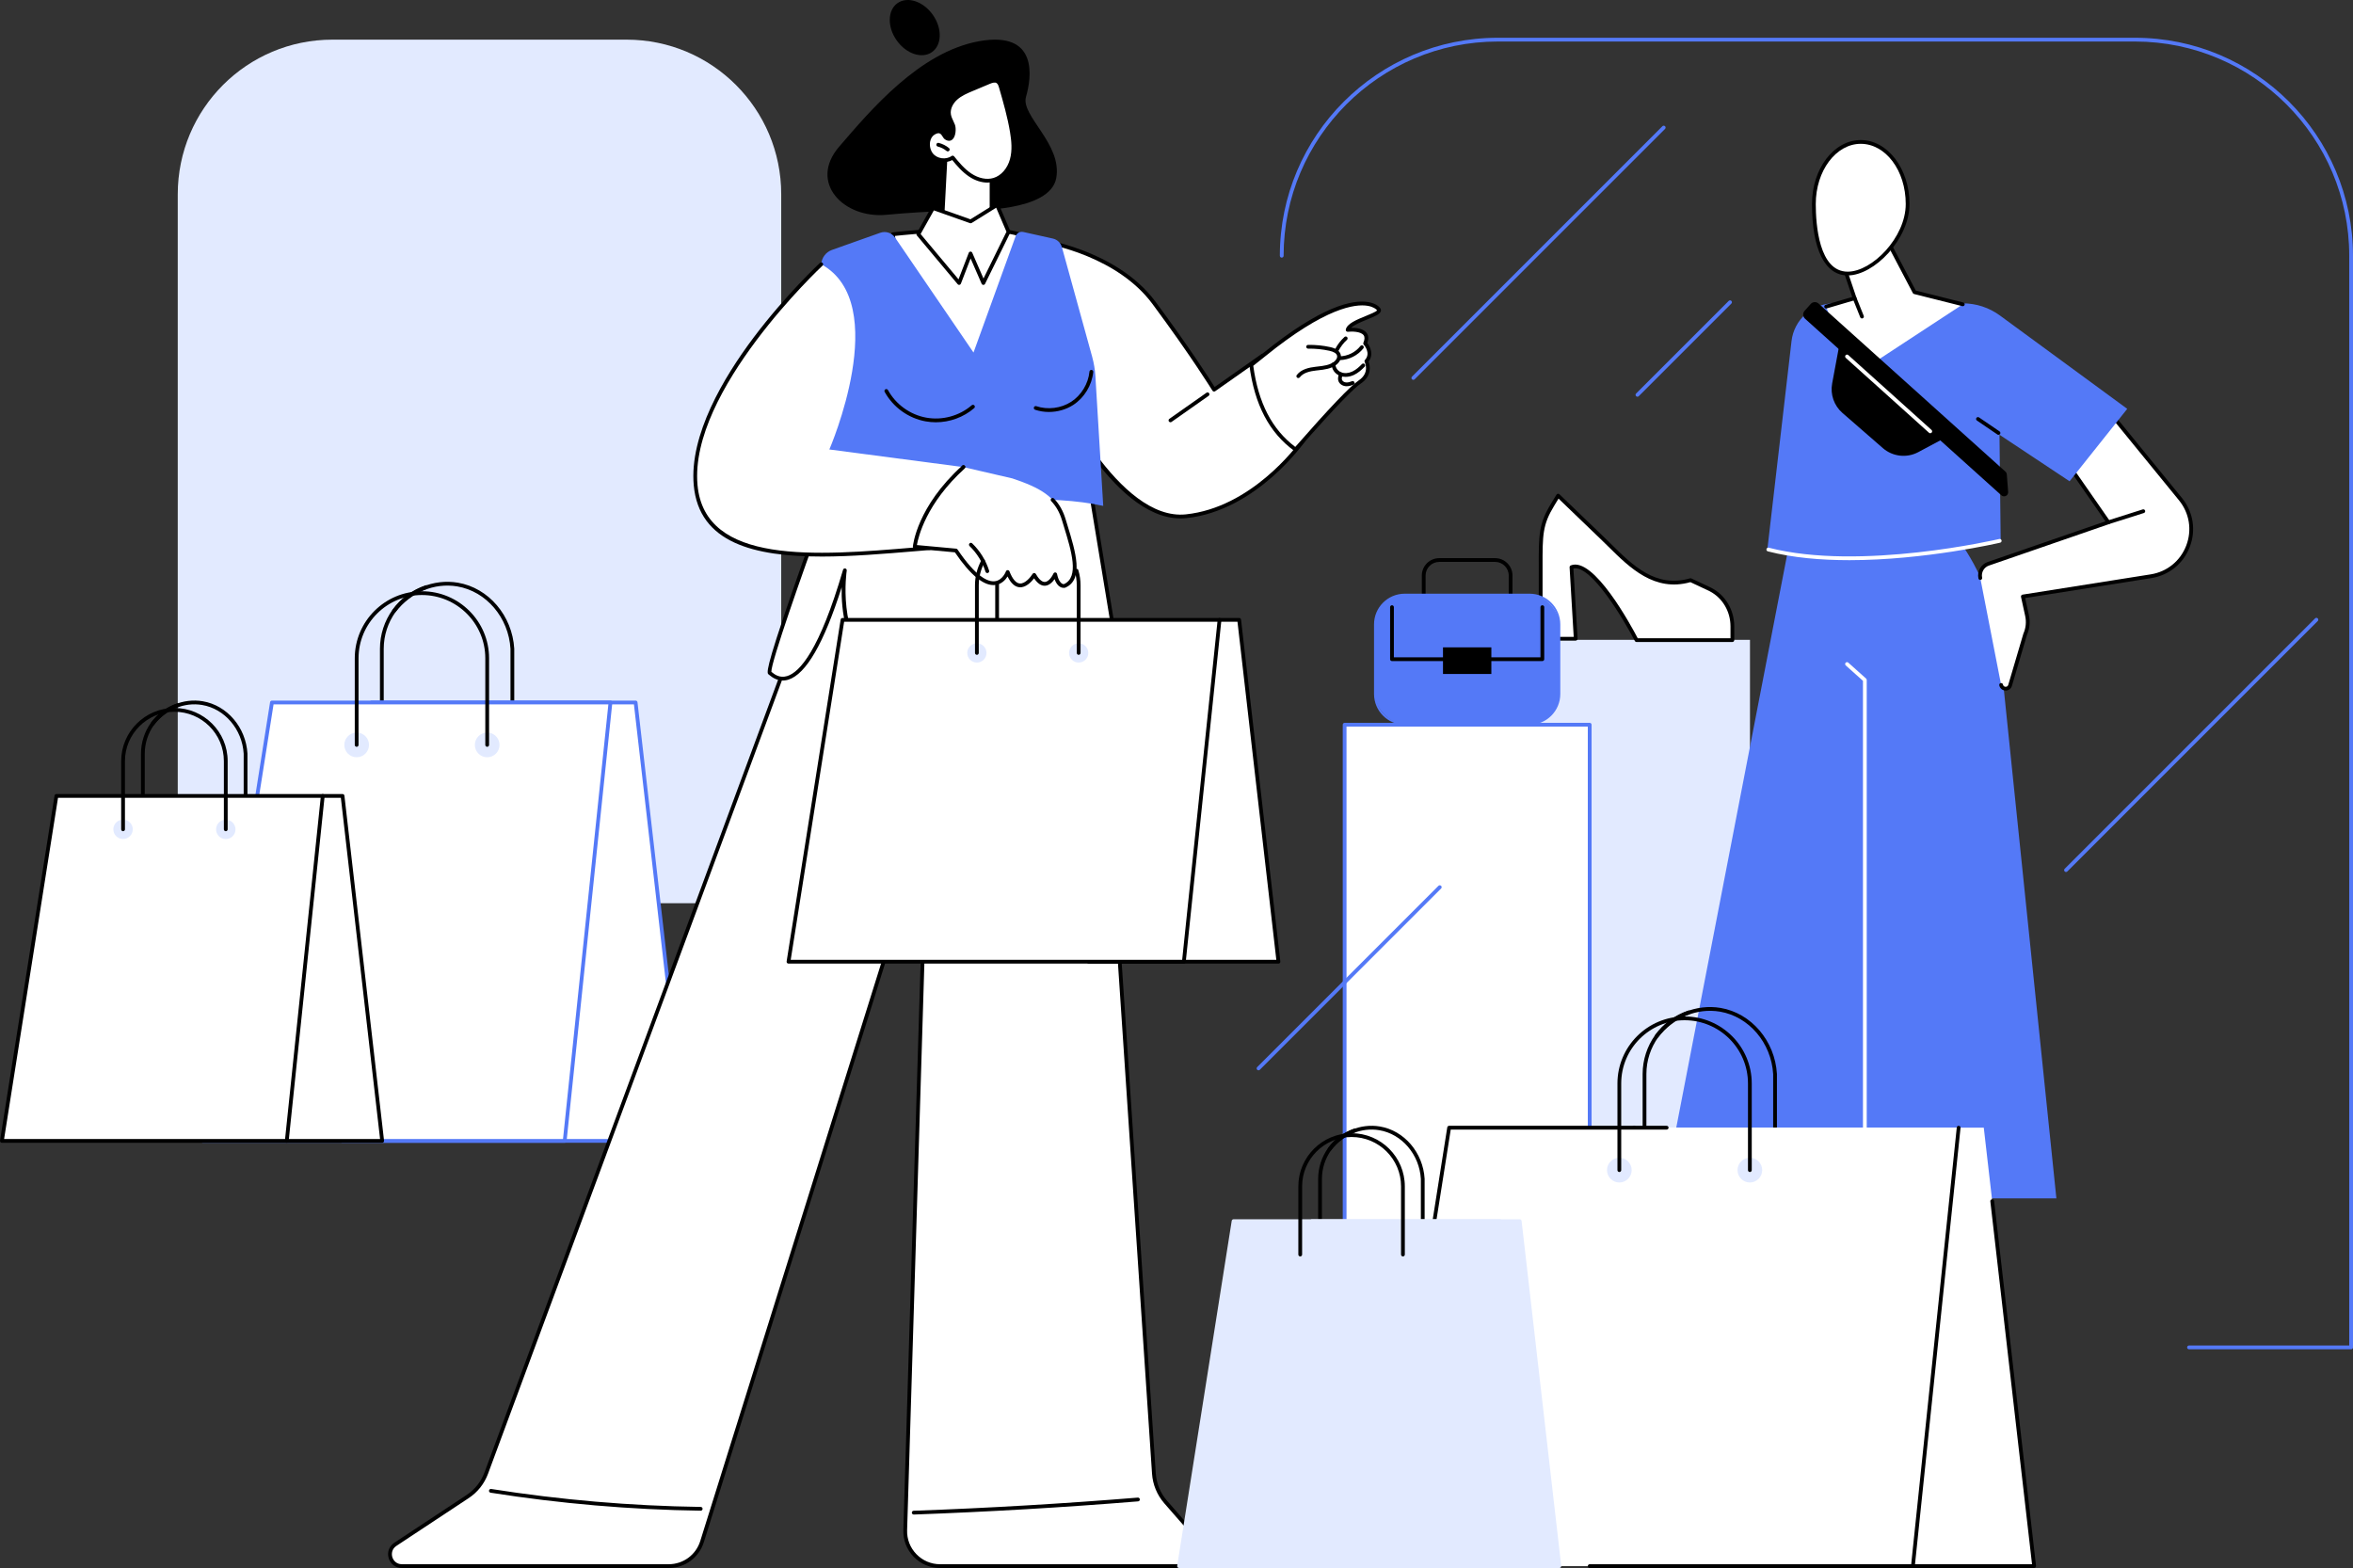 <?xml version="1.0" encoding="UTF-8"?><svg id="Layer_2" xmlns="http://www.w3.org/2000/svg" viewBox="0 0 2746.1 1830"><rect x="0" y="0" width="2746.1" height="1830" fill="#333333" stroke="none"/><defs><style>.cls-1{fill:#e2eaff;}.cls-2{fill:#fff;}.cls-3{fill:#5479f7;}</style></defs><g id="Illustration"><g id="Shopaholic"><rect class="cls-1" x="1767.68" y="746.74" width="274.66" height="659.31" transform="translate(3810.01 2152.79) rotate(180)"/><path class="cls-2" d="M1818.44,578.44l-6.28,10.29c-15.24,24.95-14.1,36.63-14.1,81.45v75.26h40.87s-2.36-40.39-4.95-83.5c26.34-10.95,75.97,85.12,75.97,85.12h111.85v-15.89c0-17.9-9.53-34.74-25.38-43.06-.67-.35-1.35-.69-2.03-1.01l-21.42-10.02c-45.75,13.3-75.08-22.29-103.24-49.36l-51.28-49.28Z"/><path d="M2021.79,749.27h-111.85c-.82,0-1.58-.46-1.96-1.19-13.22-25.6-51.3-89.34-71.71-84.57,2.55,42.47,4.85,81.81,4.85,81.81.04.61-.18,1.2-.6,1.64-.42.44-1,.69-1.6.69h-40.88c-1.22,0-2.2-.99-2.2-2.2v-83.92c-.08-37.51-.1-50.15,14.43-73.94l6.28-10.29c.35-.57.94-.95,1.6-1.04.66-.09,1.33.13,1.81.6l51.28,49.28c2.87,2.76,5.76,5.61,8.68,8.49,25.85,25.53,52.58,51.92,92.43,40.34.51-.15,1.06-.11,1.55.12l21.42,10.02c.72.34,1.43.69,2.12,1.05,16.38,8.59,26.56,25.84,26.56,45.01v15.89c0,1.22-.98,2.2-2.2,2.2ZM1911.29,744.87h108.31v-13.69c0-17.53-9.27-33.28-24.2-41.11-.64-.34-1.29-.66-1.94-.96l-20.67-9.68c-41.91,11.72-70.61-16.64-95.95-41.67-2.9-2.86-5.77-5.7-8.63-8.45l-49.3-47.38-4.85,7.95c-13.88,22.73-13.86,34.07-13.79,71.64v81.73h36.35c-.54-9.18-2.59-44.17-4.81-81.17-.06-.94.49-1.81,1.35-2.17,26.57-11.02,70.67,70.64,78.15,84.95Z"/><path d="M2332.54,1532.55h-313.47c-1.22,0-2.2-.99-2.2-2.2s.99-2.2,2.2-2.2h313.47c1.22,0,2.2.99,2.2,2.2s-.98,2.2-2.2,2.2Z"/><path d="M2175.81,1518.46c-1.22,0-2.2-.99-2.2-2.2v-370.51c0-1.22.98-2.2,2.2-2.2s2.2.99,2.2,2.2v370.51c0,1.22-.99,2.2-2.2,2.2Z"/><path class="cls-3" d="M2277.26,620.16l6.99,9.59c26.84,36.82,43.45,80.09,48.13,125.41l66.33,642.34h-457.05l148.89-769.41,186.71-7.93Z"/><path class="cls-3" d="M2399.93,1398.6h-459.6l149.31-771.57,188.16-7.99,7.34,10.07c26.92,36.93,43.63,80.48,48.33,125.94l66.46,643.55ZM1943,1396.4h454.49l-66.2-641.12c-4.66-45.08-21.23-88.26-47.92-124.87l-6.65-9.12-185.25,7.87-148.47,767.24Z"/><path class="cls-2" d="M2176.4,1399.7c-1.22,0-2.2-.99-2.2-2.2v-602.9l-20.08-17.98c-.91-.81-.98-2.2-.17-3.11.81-.91,2.21-.98,3.11-.17l20.81,18.64c.47.42.73,1.02.73,1.64v603.88c0,1.22-.98,2.2-2.2,2.2Z"/><path class="cls-2" d="M2402.95,526.52l57.75,83.04-140.21,48.4c-6.89,2.38-10.92,9.53-9.37,16.66l24.32,124.73c1.08,5.54,8.87,5.91,10.47.49l17.59-59.59c3.02-6.85,3.79-14.49,2.19-21.81l-4.87-22.31,149.52-23.65c42.35-6.7,61.48-56.79,34.38-90.01l-97.91-120.01-43.85,64.05Z"/><path d="M2340.76,805.92c-.13,0-.26,0-.38,0-3.56-.17-6.42-2.63-7.1-6.13-.23-1.19.55-2.35,1.74-2.58,1.19-.23,2.35.55,2.58,1.74.35,1.81,1.77,2.52,2.98,2.58,1.23.04,2.69-.52,3.21-2.29l17.59-59.59c.03-.09.06-.18.1-.26,2.85-6.47,3.56-13.54,2.05-20.45l-4.87-22.31c-.13-.59,0-1.21.33-1.71.34-.5.88-.84,1.47-.93l149.52-23.65c19.1-3.02,34.62-15.61,41.52-33.67,6.9-18.06,3.72-37.79-8.5-52.77l-96.05-117.73-41.33,60.37,56.89,81.8c.39.57.5,1.28.29,1.94-.22.66-.72,1.17-1.38,1.4l-140.21,48.4c-5.83,2.01-9.25,8.08-7.94,14.11.26,1.19-.5,2.36-1.69,2.62-1.19.26-2.36-.5-2.62-1.68-1.78-8.21,2.86-16.47,10.8-19.21l137.46-47.45-56.09-80.65c-.52-.75-.52-1.75,0-2.5l43.85-64.05c.39-.57,1.03-.93,1.72-.96.69-.03,1.36.27,1.8.81l97.91,120.01c13.23,16.22,16.67,37.58,9.21,57.13-7.47,19.55-24.27,33.18-44.94,36.45l-147.21,23.28,4.37,20.03c1.7,7.78.91,15.74-2.27,23.03l-17.55,59.46c-.97,3.3-3.86,5.45-7.26,5.45Z"/><path d="M2460.71,611.76c-.94,0-1.8-.6-2.1-1.54-.37-1.16.27-2.4,1.43-2.77l40.67-12.92c1.17-.37,2.4.27,2.77,1.43.37,1.16-.27,2.4-1.43,2.77l-40.67,12.92c-.22.07-.45.1-.67.1Z"/><path class="cls-3" d="M2481.04,477.37l-65.96,82.85-82.69-54.91,1.41,125.89s-161.32,38.23-270.09,10.16l28.2-243.11c2.85-24.54,23.63-43.06,48.34-43.06l150.46-.03c15.35,0,30.31,4.89,42.69,13.97l147.63,108.24Z"/><path class="cls-3" d="M2158.13,652.67c-32.67,0-65.62-2.74-94.69-10.25l-.93-.24.11-.95,28.2-243.11c2.91-25.1,24.16-44.03,49.43-44.04l150.46-.03h.02c15.69,0,30.67,4.9,43.33,14.18l148.56,108.92-.71.9-66.59,83.64-81.79-54.31,1.4,124.69-.86.2c-1.18.28-87.48,20.4-175.93,20.4ZM2064.92,640.53c103.18,26.19,254.96-7.29,267.78-10.21l-1.42-127.08,83.58,55.5,64.62-81.16-146.71-107.56c-12.28-9-26.81-13.76-42.02-13.76h-.02l-150.46.03c-24.15,0-44.46,18.1-47.24,42.09l-28.09,242.15Z"/><path class="cls-2" d="M2158.12,653.77c-32.75,0-65.79-2.75-94.96-10.28-1.18-.3-1.89-1.5-1.58-2.68.31-1.18,1.51-1.88,2.68-1.58,107.01,27.61,267.43-9.79,269.04-10.17,1.18-.28,2.37.45,2.65,1.64.28,1.18-.45,2.37-1.63,2.65-1.18.28-87.59,20.43-176.2,20.43Z"/><polygon class="cls-2" points="2234.36 340.99 2194.46 265.02 2145.3 291.2 2164.49 348.06 2131.23 357.85 2160.59 440.45 2290.72 355.16 2234.36 340.99"/><path d="M2131.23,360.05c-.95,0-1.83-.62-2.11-1.58-.34-1.17.32-2.39,1.49-2.73l31.06-9.14-18.46-54.69c-.34-1.02.1-2.14,1.05-2.65l49.16-26.18c.51-.28,1.12-.33,1.68-.16.56.17,1.03.56,1.3,1.08l39.44,75.1,55.4,13.93c1.18.3,1.89,1.49,1.6,2.67-.3,1.18-1.5,1.89-2.67,1.6l-56.36-14.17c-.61-.15-1.12-.56-1.41-1.11l-38.87-74.01-45.56,24.26,18.59,55.1c.19.57.14,1.19-.13,1.72-.28.53-.76.93-1.33,1.1l-33.26,9.79c-.21.06-.42.09-.62.09Z"/><path d="M2173.06,371.67c-.87,0-1.7-.52-2.05-1.38l-8.58-21.41c-.45-1.13.1-2.41,1.23-2.86,1.13-.45,2.41.1,2.86,1.22l8.58,21.41c.45,1.13-.1,2.41-1.23,2.86-.27.11-.55.16-.82.16Z"/><path class="cls-2" d="M2116.91,238.06c0,39.99,9.25,81.2,39.46,81.2s69.94-41.21,69.94-81.2-24.49-72.41-54.7-72.41-54.7,32.42-54.7,72.41Z"/><path d="M2156.38,321.46c-26.48,0-41.67-30.4-41.67-83.4,0-41.14,25.53-74.61,56.9-74.61s56.9,33.47,56.9,74.61-41.31,83.4-72.14,83.4ZM2171.62,167.86c-28.95,0-52.5,31.49-52.5,70.21,0,23.75,3.63,79,37.26,79,28.33,0,67.74-39.81,67.74-79s-23.55-70.21-52.5-70.21Z"/><path d="M2332.39,507.52c-.43,0-.86-.12-1.24-.38l-23.98-16.34c-1-.69-1.26-2.05-.58-3.06.68-1.01,2.06-1.26,3.06-.58l23.98,16.34c1,.68,1.26,2.05.58,3.06-.43.63-1.12.96-1.82.96Z"/><path d="M2106.06,362.8l7.12-8.01c2.4-2.7,6.53-2.93,9.21-.52l218.12,196.19c.91.82,1.47,1.96,1.56,3.18l1.57,20.51c.33,4.28-4.74,6.78-7.93,3.9l-229.13-206.09c-2.66-2.39-2.89-6.48-.52-9.15Z"/><path d="M2276.02,507.73l-127.62-114.79-10.15,54.6c-2.37,12.77,2.18,25.85,11.98,34.38l47.17,41.06c11.49,10,27.97,11.86,41.41,4.67l37.21-19.92Z"/><path class="cls-2" d="M2252.73,505.61c-.52,0-1.05-.19-1.47-.56l-97.14-87.37c-.9-.81-.98-2.21-.16-3.11.81-.9,2.21-.98,3.11-.16l97.14,87.37c.9.81.98,2.21.16,3.11-.43.48-1.03.73-1.64.73Z"/><rect class="cls-2" x="1569.27" y="845.81" width="286.01" height="590.72" transform="translate(3424.55 2282.35) rotate(180)"/><path class="cls-3" d="M1855.28,1438.74h-286.01c-1.22,0-2.2-.99-2.2-2.2v-590.72c0-1.22.98-2.2,2.2-2.2h286.01c1.22,0,2.2.99,2.2,2.2v590.72c0,1.22-.98,2.2-2.2,2.2ZM1571.47,1434.33h281.6v-586.32h-281.6v586.32Z"/><path d="M1762.98,709.66h-101.42c-1.22,0-2.2-.99-2.2-2.2v-35.76c0-11.19,9.11-20.3,20.3-20.3h65.21c11.2,0,20.3,9.11,20.3,20.3v35.76c0,1.22-.98,2.2-2.2,2.2ZM1663.77,705.25h97.01v-33.55c0-8.77-7.13-15.9-15.9-15.9h-65.21c-8.77,0-15.9,7.13-15.9,15.9v33.55Z"/><rect class="cls-3" x="1604.68" y="693.99" width="215.18" height="150.7" rx="34.71" ry="34.71" transform="translate(3424.55 1538.68) rotate(180)"/><path class="cls-3" d="M1785.15,845.79h-145.76c-19.75,0-35.81-16.07-35.81-35.81v-81.28c0-19.75,16.06-35.81,35.81-35.81h145.76c19.75,0,35.81,16.07,35.81,35.81v81.28c0,19.75-16.07,35.81-35.81,35.81ZM1639.39,695.09c-18.53,0-33.61,15.08-33.61,33.61v81.28c0,18.53,15.08,33.61,33.61,33.61h145.76c18.53,0,33.61-15.08,33.61-33.61v-81.28c0-18.53-15.08-33.61-33.61-33.61h-145.76Z"/><path d="M1800.02,771.54h-175.49c-1.22,0-2.2-.99-2.2-2.2v-60.74c0-1.22.98-2.2,2.2-2.2s2.2.99,2.2,2.2v58.54h171.09v-58.54c0-1.22.99-2.2,2.2-2.2s2.2.99,2.2,2.2v60.74c0,1.22-.98,2.2-2.2,2.2Z"/><rect x="1684.05" y="755.53" width="56.44" height="31.06" transform="translate(3424.55 1542.12) rotate(180)"/><path class="cls-1" d="M731.26,46.27h-343.34c-99.67,0-180.47,80.8-180.47,180.47v827.41h704.28V226.74c0-99.67-80.8-180.47-180.47-180.47Z"/><path d="M445.63,908.55c-1.22,0-2.2-.99-2.2-2.2v-149.11c0-33.56,21.39-63.33,53.23-74.09,1.16-.4,2.4.23,2.79,1.38.39,1.15-.23,2.4-1.38,2.79-30.05,10.15-50.24,38.24-50.24,69.91v149.11c0,1.22-.99,2.2-2.2,2.2Z"/><path d="M597.97,908.55c-1.22,0-2.2-.99-2.2-2.2v-149.11c-2.15-36.45-28.29-67.15-62.14-72.85-26.72-4.5-54.3,6.96-71.99,29.92-.74.96-2.13,1.14-3.09.4-.96-.74-1.14-2.12-.4-3.09,18.69-24.25,47.9-36.35,76.2-31.57,35.86,6.05,63.54,38.46,65.81,77.07v149.24c0,1.22-.98,2.2-2.2,2.2Z"/><polygon class="cls-2" points="399.31 1331.52 659.07 1331.52 733.79 1331.52 800.59 1331.52 741.79 819.84 433.56 819.84 399.31 1331.52"/><path class="cls-3" d="M800.59,1333.73h-401.28c-.61,0-1.19-.25-1.61-.7-.41-.45-.63-1.04-.59-1.65l34.26-511.68c.08-1.16,1.04-2.05,2.2-2.05h308.23c1.12,0,2.06.84,2.19,1.95l58.8,511.68c.07.62-.12,1.25-.54,1.72-.42.47-1.02.74-1.64.74ZM401.66,1329.32h396.46l-58.29-507.28h-304.2l-33.96,507.28Z"/><polygon class="cls-2" points="236.52 1331.52 659.07 1331.52 712.45 819.84 317.38 819.84 236.52 1331.52"/><path class="cls-3" d="M659.07,1333.73H236.52c-.65,0-1.26-.28-1.68-.77-.42-.49-.6-1.14-.5-1.77l80.86-511.68c.17-1.07,1.09-1.86,2.17-1.86h395.07c.62,0,1.22.26,1.64.73.42.46.62,1.08.55,1.7l-53.38,511.68c-.12,1.12-1.06,1.97-2.19,1.97ZM239.1,1329.32h417.98l52.93-507.28h-390.74l-80.16,507.28Z"/><path class="cls-1" d="M430.65,869.38c0,7.95-6.45,14.4-14.4,14.4s-14.4-6.45-14.4-14.4,6.45-14.4,14.4-14.4,14.4,6.45,14.4,14.4Z"/><path class="cls-1" d="M582.98,869.38c0,7.95-6.45,14.4-14.4,14.4s-14.4-6.45-14.4-14.4,6.45-14.4,14.4-14.4,14.4,6.45,14.4,14.4Z"/><path d="M568.58,871.58c-1.22,0-2.2-.99-2.2-2.2v-101.15c0-40.69-33.18-73.79-73.97-73.79s-73.97,33.1-73.97,73.79v101.15c0,1.22-.98,2.2-2.2,2.2s-2.2-.99-2.2-2.2v-101.15c0-43.12,35.16-78.19,78.37-78.19s78.37,35.08,78.37,78.19v101.15c0,1.22-.98,2.2-2.2,2.2Z"/><path d="M166.74,999.17c-1.22,0-2.2-.99-2.2-2.2v-117.33c0-26.61,16.96-50.22,42.21-58.74,1.16-.4,2.4.23,2.79,1.38.39,1.15-.23,2.4-1.38,2.79-23.45,7.92-39.21,29.85-39.21,54.57v117.33c0,1.22-.98,2.2-2.2,2.2Z"/><path d="M286.6,999.17c-1.22,0-2.2-.99-2.2-2.2v-117.33c-1.68-28.44-22.08-52.41-48.5-56.86-20.85-3.51-42.38,5.44-56.19,23.37-.74.96-2.12,1.14-3.09.4-.96-.74-1.14-2.12-.4-3.09,14.81-19.22,37.97-28.8,60.41-25.02,28.43,4.79,50.37,30.48,52.17,61.08v117.46c0,1.22-.98,2.2-2.2,2.2Z"/><polygon class="cls-2" points="130.29 1331.52 334.68 1331.52 393.48 1331.52 446.04 1331.52 399.77 928.9 157.24 928.9 130.29 1331.52"/><path d="M446.04,1333.73h-111.35c-1.22,0-2.2-.99-2.2-2.2s.98-2.2,2.2-2.2h108.88l-45.76-398.22h-21.12c-1.22,0-2.2-.99-2.2-2.2s.98-2.2,2.2-2.2h23.08c1.12,0,2.06.84,2.19,1.95l46.26,402.62c.07.62-.12,1.25-.54,1.72-.42.47-1.02.74-1.64.74Z"/><polygon class="cls-2" points="2.2 1331.52 334.68 1331.52 376.69 928.9 65.83 928.9 2.2 1331.52"/><path d="M334.68,1333.73H2.2c-.64,0-1.26-.28-1.67-.77-.42-.49-.6-1.14-.5-1.77l63.63-402.62c.17-1.07,1.09-1.86,2.17-1.86h310.86c.62,0,1.22.26,1.64.73.42.46.62,1.08.55,1.7l-42,402.62c-.12,1.12-1.06,1.97-2.19,1.97ZM4.78,1329.32h327.92l41.55-398.22H67.71L4.78,1329.32Z"/><circle class="cls-1" cx="143.61" cy="967.88" r="11.33" transform="translate(-642.33 385.04) rotate(-45)"/><circle class="cls-1" cx="263.48" cy="967.88" r="11.33" transform="translate(-716.32 1182.82) rotate(-87.14)"/><path d="M263.48,970.08c-1.22,0-2.2-.99-2.2-2.2v-79.59c0-31.76-25.9-57.59-57.73-57.59s-57.73,25.84-57.73,57.59v79.59c0,1.22-.99,2.2-2.2,2.2s-2.2-.99-2.2-2.2v-79.59c0-34.19,27.87-62,62.14-62s62.14,27.81,62.14,62v79.59c0,1.22-.98,2.2-2.2,2.2Z"/><path class="cls-2" d="M1272.52,609.07l74.17,1110.73c.82,12.29,5.65,23.96,13.75,33.24l45.24,51.78c7.83,8.96,1.46,22.97-10.44,22.97h-298.03c-23.01,0-41.46-19.02-40.76-42.02l25.09-824-262.22,837.42c-5.33,17.01-21.09,28.59-38.91,28.59h-311.39c-13.74,0-19.1-17.84-7.64-25.42l84.39-55.77c9.96-6.58,17.57-16.17,21.72-27.37l396.21-1069.63,308.83-40.53Z"/><path d="M1395.24,1830h-298.03c-11.73,0-22.68-4.64-30.85-13.05-8.17-8.42-12.47-19.51-12.11-31.23l24.6-807.97-257.43,822.12c-5.64,18.03-22.13,30.14-41.02,30.14h-311.39c-7.25,0-13.29-4.49-15.38-11.44-2.09-6.95.47-14.02,6.52-18.02l84.39-55.77c9.64-6.37,16.86-15.46,20.87-26.3l396.2-1069.63c.28-.77.97-1.31,1.78-1.42l308.83-40.53c.6-.08,1.21.09,1.68.48s.76.95.8,1.56l74.17,1110.73c.78,11.74,5.48,23.08,13.22,31.93l45.24,51.78c4.2,4.8,5.17,11.4,2.53,17.21-2.64,5.81-8.24,9.42-14.62,9.42ZM1081.54,959.58c.12,0,.25,0,.37.03,1.09.18,1.87,1.14,1.84,2.24l-25.09,824c-.32,10.52,3.54,20.48,10.87,28.03,7.33,7.55,17.16,11.72,27.69,11.72h298.03c4.63,0,8.7-2.62,10.61-6.84,1.91-4.22,1.21-9-1.83-12.49l-45.24-51.78c-8.37-9.58-13.45-21.85-14.29-34.54l-74.01-1108.39-305.18,40.06-395.74,1068.38c-4.34,11.72-12.14,21.55-22.57,28.44l-84.39,55.77c-5.34,3.53-5.89,9.25-4.74,13.08,1.15,3.83,4.76,8.3,11.16,8.3h311.39c16.95,0,31.75-10.87,36.81-27.05l262.22-837.42c.29-.93,1.15-1.54,2.1-1.54Z"/><path d="M1081.55,963.99c-.24,0-.48-.04-.72-.12-1.15-.4-1.76-1.65-1.36-2.8l42.85-123.96c.4-1.15,1.65-1.76,2.8-1.36,1.15.4,1.76,1.65,1.36,2.8l-42.85,123.96c-.32.91-1.17,1.48-2.08,1.48Z"/><path d="M1066.37,1767.59c-1.18,0-2.15-.93-2.2-2.12-.05-1.22.91-2.24,2.12-2.28,86.89-3.12,174.91-8.29,261.6-15.35,1.2-.1,2.27.8,2.37,2.02.1,1.21-.8,2.27-2.02,2.37-86.76,7.07-174.84,12.24-261.8,15.37-.03,0-.05,0-.08,0Z"/><path d="M817.76,1763.12h-.03c-81.85-1.17-164.34-8.24-245.2-21.01-1.2-.19-2.02-1.32-1.83-2.52.19-1.2,1.32-2.02,2.52-1.83,80.65,12.74,162.93,19.8,244.57,20.96,1.22.02,2.19,1.02,2.17,2.23-.02,1.21-1,2.17-2.2,2.17Z"/><path class="cls-2" d="M1067.58,444.8l-25.63-171.4s108.3-12.57,147.44,0l-1.75,176.58-120.06-5.19Z"/><path d="M1187.64,452.19s-.06,0-.09,0l-120.06-5.19c-1.05-.05-1.93-.83-2.08-1.87l-25.63-171.4c-.09-.59.07-1.19.43-1.66.36-.47.9-.78,1.49-.85,4.44-.52,109.21-12.48,148.36.09.92.29,1.54,1.15,1.53,2.12l-1.75,176.58c0,.6-.25,1.17-.69,1.58-.41.39-.95.6-1.52.6ZM1069.49,442.68l115.97,5.01,1.71-172.66c-36.26-10.55-127.18-1.36-142.7.31l25.02,167.34Z"/><path class="cls-2" d="M1210.23,280.13s90.64,11.4,136.52,73.27c45.88,61.88,70.17,101.4,70.17,101.4l56.54-39.79,48.29,98.09s-54.9,80.73-137.48,89.4c-82.58,8.67-155.45-152.66-155.45-152.66l-18.59-169.7Z"/><path d="M1377.73,605.03c-80.29,0-148-147.83-150.92-154.29-.1-.21-.16-.44-.18-.67l-18.59-169.7c-.07-.67.16-1.34.65-1.81.48-.47,1.14-.7,1.82-.61.92.11,92.1,12.23,138.02,74.15,39.7,53.55,63.51,90.79,69.03,99.57l54.64-38.46c.52-.37,1.19-.49,1.81-.33.62.16,1.15.58,1.43,1.16l48.29,98.09c.35.71.29,1.56-.15,2.21-.55.82-56.43,81.67-139.08,90.35-2.26.24-4.52.35-6.76.35ZM1230.96,449.24c3.67,7.95,74.71,159.28,153.07,151.06,75.58-7.93,128.39-78,135.16-87.41l-46.57-94.6-54.44,38.31c-.5.35-1.11.48-1.71.36-.6-.12-1.11-.49-1.43-1-.24-.39-24.77-40.16-70.06-101.24-40.31-54.36-116.75-69.43-132.25-71.98l18.24,166.5Z"/><path d="M1365.99,492.82c-.69,0-1.37-.33-1.8-.94-.7-.99-.46-2.37.54-3.07l43.29-30.44c1-.7,2.37-.46,3.07.53.7.99.46,2.37-.54,3.07l-43.29,30.44c-.38.27-.83.4-1.26.4Z"/><path class="cls-2" d="M958.79,601.23s-65.99,179.97-60.4,184.16c5.59,4.2,40.49,41.48,87.62-119.8,0,0-29.9,188.54,177.68,124.67,0,0,76.19,37.83,129.4-7.73,7.78-6.66,11.42-16.97,9.75-27.08l-32.64-198.3s-252.88.62-311.41,44.07Z"/><path d="M1228.75,807.06c-32.39,0-60.18-12.1-65.23-14.44-66.22,20.23-115.39,16.94-146.15-9.75-31.4-27.25-35.64-71.63-35.1-97.41-20.68,65.15-41.6,101.38-62.26,107.77-11.23,3.47-19.17-3.01-22.16-5.46-.31-.25-.56-.46-.78-.62-2.13-1.6-4.77-3.59,27.35-96.14,15.62-45.01,32.14-90.09,32.31-90.54.15-.4.41-.75.75-1.01,58.44-43.38,302.36-44.48,312.72-44.5h0c1.08,0,2,.78,2.17,1.84l32.64,198.3c1.79,10.88-2.23,22.03-10.49,29.11-20.35,17.42-44.09,22.85-65.77,22.85ZM1163.69,788.07c.34,0,.67.08.98.23.75.37,75.53,36.64,126.99-7.43,7.1-6.08,10.55-15.68,9.01-25.05l-32.34-196.45c-23.15.18-252.11,3.03-307.7,43.24-23.99,65.45-61.01,170.98-60.4,181.43.13.1.26.21.4.33,2.95,2.41,9.08,7.44,18.07,4.66,14.52-4.49,37.62-29.66,65.2-124.05.33-1.12,1.46-1.79,2.6-1.53,1.13.25,1.88,1.35,1.69,2.49-.12.75-11.42,75.88,32.09,113.62,29.66,25.73,77.7,28.63,142.77,8.61.21-.07.43-.1.65-.1ZM900.28,784.4h.02-.02Z"/><path d="M1163.69,792.47c-1.22,0-2.2-.99-2.2-2.2v-189.04c0-1.22.98-2.2,2.2-2.2s2.2.99,2.2,2.2v189.04c0,1.22-.98,2.2-2.2,2.2Z"/><path class="cls-3" d="M940.93,616.19s225.49-52.57,346.62-25.77l-9.15-151.32c-.47-7.71-1.74-15.35-3.79-22.79l-35.29-127.85c-1.39-5.05-5.46-8.92-10.58-10.06l-34.46-7.66c-3.8-.85-7.65,1.26-8.97,4.93l-49.16,135.76-91.54-134.13c-3.82-5.59-10.92-7.91-17.3-5.64l-56.29,19.99c-7.19,2.55-12.14,9.16-12.58,16.78l-17.52,307.77Z"/><path d="M1092.15,492.83c-4,0-8.02-.35-11.98-1.07-20.08-3.65-37.92-16.52-47.72-34.42-.59-1.07-.19-2.4.87-2.99,1.07-.58,2.41-.19,2.99.87,9.17,16.75,25.86,28.79,44.64,32.2,18.78,3.41,38.64-1.98,53.11-14.44.92-.79,2.31-.69,3.11.23.79.92.69,2.31-.23,3.11-12.41,10.68-28.53,16.51-44.79,16.51Z"/><path d="M1224.19,480.81c-5.51,0-10.99-.85-16.17-2.59-1.15-.39-1.77-1.64-1.38-2.79.39-1.15,1.63-1.77,2.79-1.38,13.34,4.49,28.97,2.52,40.77-5.16,11.8-7.67,19.95-21.15,21.27-35.17.11-1.21,1.17-2.1,2.4-1.99,1.21.11,2.1,1.19,1.99,2.4-1.44,15.33-10.35,30.06-23.26,38.45-8.33,5.41-18.39,8.23-28.41,8.23Z"/><path class="cls-2" d="M1609.17,361.24c-3.92-6.31-35.74-26.6-133.78,52.72-5.17,4.18-10.18,8.17-15.1,12.03,3.88,29.74,14.33,71.49,51.69,98.58,24.65-28.2,62.16-70.21,74.82-78.66,15.26-10.19,7.84-24.33,7.84-24.33,8.74-9.7-1.43-20.79-1.43-20.79,8.12-19.03-20.41-15.76-20.41-15.76,2.26-10.86,40.29-17.48,36.37-23.79Z"/><path d="M1511.98,526.77c-.45,0-.9-.14-1.29-.42-29.37-21.29-46.56-54.03-52.58-100.08-.1-.77.21-1.54.82-2.02,4.91-3.86,9.92-7.83,15.08-12.01,67.96-54.99,104.33-62.79,122.89-59.67,7.82,1.32,12.43,4.73,14.15,7.49h0c.63,1.02.78,2.19.42,3.3-1.08,3.33-6.41,5.64-15.74,9.43-6.61,2.69-15.14,6.17-18.91,9.77,5.32-.1,14.17.69,18.11,5.98,2.29,3.06,2.56,7.03.82,11.81,3.64,4.63,7.55,13.65,1.44,21.59,1.54,4.14,4.63,16.57-9.17,25.78-6.53,4.36-24.73,21.47-74.39,78.28-.43.5-1.04.75-1.66.75ZM1462.64,426.94c5.88,43.27,21.92,74.27,49.02,94.65,39.35-44.96,64.22-71.04,73.92-77.52,13.36-8.92,7.37-20.98,7.11-21.49-.42-.81-.29-1.81.32-2.49,7.28-8.07-1.06-17.44-1.42-17.83-.58-.64-.74-1.56-.4-2.35,1.62-3.8,1.69-6.74.21-8.72-3.43-4.6-14.41-4.44-18.35-3.98-.7.08-1.4-.18-1.88-.7s-.67-1.24-.53-1.93c1.43-6.89,12.61-11.44,23.42-15.84,4.81-1.96,11.97-4.87,13.11-6.53-1.09-1.53-4.48-4.17-11.01-5.28-14.44-2.44-49.19,1.95-119.39,58.75-4.83,3.91-9.53,7.65-14.14,11.27ZM1607.3,362.4s0,0,0,0l1.87-1.16-1.87,1.16Z"/><path d="M1515.17,441.21c-.47,0-.94-.15-1.34-.46-.96-.74-1.14-2.13-.4-3.09,5.32-6.88,14.3-8.74,22.39-9.66l1.77-.2c6.93-.76,14.09-1.55,19.28-5.58,2.04-1.58,4.2-4.39,3.58-7.09-.6-2.64-3.6-4.56-8.89-5.73-8.15-1.8-16.55-2.63-24.86-2.49-1.18-.03-2.22-.95-2.24-2.16-.02-1.22.95-2.22,2.16-2.24,8.73-.14,17.4.72,25.89,2.59,7.1,1.56,11.22,4.61,12.24,9.05,1.08,4.72-1.96,9.06-5.17,11.55-6.17,4.79-13.96,5.65-21.5,6.48l-1.75.19c-7.17.81-15.09,2.4-19.4,7.98-.43.56-1.09.85-1.74.85Z"/><path d="M1560.19,410.59c-.34,0-.69-.08-1.02-.25-1.08-.57-1.49-1.9-.93-2.97,2.78-5.3,6.42-10.03,10.83-14.07.89-.82,2.29-.76,3.11.13.82.9.76,2.29-.14,3.11-4.03,3.7-7.36,8.03-9.9,12.87-.39.75-1.16,1.18-1.95,1.18Z"/><path d="M1563.74,420.25c-1.19,0-2.17-.95-2.2-2.15-.03-1.22.93-2.23,2.15-2.25,9.28-.23,18.24-4.72,23.98-12.01.75-.95,2.13-1.12,3.09-.37.96.75,1.12,2.14.37,3.09-6.54,8.31-16.76,13.43-27.33,13.69-.02,0-.04,0-.05,0Z"/><path d="M1570.36,439.84c-2.3,0-4.52-.39-6.55-1.17-5.85-2.26-9.8-7.85-9.6-13.6.04-1.22,1.09-2.17,2.28-2.13,1.22.04,2.17,1.06,2.12,2.28-.13,3.84,2.72,7.77,6.79,9.34,3.75,1.45,8.44,1.1,12.87-.96,4.6-2.14,8.39-5.75,11.17-8.66.84-.88,2.24-.91,3.11-.07.88.84.91,2.23.07,3.11-3.05,3.19-7.23,7.16-12.49,9.61-3.21,1.49-6.57,2.25-9.77,2.25Z"/><path d="M1571.72,450.79c-.48,0-.97-.02-1.46-.08-3.9-.43-7.23-2.92-8.28-6.18-.99-3.05.02-6.12.76-8.37.38-1.16,1.62-1.78,2.78-1.41,1.15.38,1.78,1.62,1.4,2.78-.71,2.17-1.26,4.08-.76,5.64.52,1.62,2.41,2.92,4.58,3.16,2.44.27,4.97-.56,7.13-1.41,1.13-.45,2.41.11,2.86,1.24.45,1.13-.11,2.41-1.24,2.85-2.28.89-4.93,1.77-7.76,1.77Z"/><path class="cls-2" d="M958.45,308.42s-156.76,145.44-146.59,257.78c9.09,100.41,151.84,83.41,273.09,73.5l39.46-94.55-156.51-20.58s74.06-170.36-9.44-216.15Z"/><path d="M958.72,649.54c-78.04,0-142.95-15.65-149.06-83.14-5.31-58.73,35.09-126.24,69.92-172.54,37.6-49.98,76.98-86.69,77.37-87.05.89-.83,2.28-.78,3.11.12.83.89.77,2.29-.12,3.11-1.56,1.45-155.85,145.99-145.9,255.97,8.46,93.47,138.55,82.57,253.32,72.95,5.39-.45,10.74-.9,16.06-1.34l38.94-93.32c.47-1.12,1.76-1.65,2.88-1.18,1.12.47,1.65,1.76,1.19,2.88l-39.46,94.55c-.32.76-1.03,1.28-1.85,1.35-5.75.47-11.55.96-17.39,1.45-36.22,3.03-73.94,6.19-109.01,6.2Z"/><path class="cls-2" d="M1124.4,545.15l57.18,13.23c32.03,10.82,51.8,21.17,59.91,48.06,9.81,32.51,22.57,67.82,1.03,77.34,0,0-7.67,2.44-11.06-13.5,0,0-10.96,24.62-24.5.66,0,0-18.12,29.74-30.92-3.32,0,0-15.12,42.14-60.38-25.09l-48.1-4.41s4.18-45.25,56.83-92.96Z"/><path d="M1241.41,686.1c-1.09,0-2.59-.24-4.21-1.18-2.73-1.59-4.89-4.61-6.45-9.02-2.38,3.42-6.22,7.47-11.15,7.7-4.5.23-8.76-2.69-12.74-8.65-3.14,4.11-9.65,11.1-17.13,10.43-5.37-.48-10.01-4.71-13.83-12.59-2.42,3.88-6.94,9.02-14.24,9.93-13.08,1.63-28.95-11.19-47.23-38.1l-47.06-4.32c-.58-.05-1.12-.34-1.49-.78-.37-.45-.55-1.03-.5-1.61.17-1.88,4.87-46.65,57.54-94.39.9-.82,2.29-.75,3.11.15.82.9.75,2.29-.15,3.11-44.94,40.72-54.16,79.84-55.8,89.35l45.79,4.2c.66.06,1.26.41,1.62.96,21.81,32.4,35.77,38.04,43.61,37.06,9.06-1.13,12.83-11.37,12.87-11.48.31-.86,1.13-1.45,2.05-1.46.99-.01,1.75.55,2.08,1.41,3.44,8.87,7.59,13.77,12.01,14.17,6.37.57,12.96-7.89,14.98-11.2.4-.65,1.11-1.05,1.88-1.05h.04c.78.01,1.5.44,1.88,1.12,2.48,4.38,6.35,9.5,10.5,9.35,4.77-.23,8.89-7.17,10.07-9.83.39-.87,1.28-1.38,2.24-1.29.95.1,1.72.8,1.92,1.73,1.59,7.48,4.03,10.27,5.79,11.3,1.18.69,2.14.6,2.39.56,17.95-8.13,8.71-38.27-.22-67.41-.74-2.41-1.48-4.81-2.2-7.2-2.69-8.91-6.78-16.18-12.52-22.21-.84-.88-.8-2.28.08-3.11.88-.84,2.28-.8,3.11.08,6.22,6.54,10.65,14.39,13.54,23.97.72,2.38,1.45,4.78,2.19,7.18,9.52,31.07,19.37,63.2-2.38,72.8-.07.03-.15.06-.22.08-.14.04-.8.24-1.78.24ZM1242.53,683.77h.02-.02Z"/><path d="M1152.26,668.82c-.93,0-1.8-.6-2.1-1.54-3.61-11.35-10.05-21.72-18.62-29.98-.88-.84-.9-2.24-.06-3.11.85-.88,2.24-.9,3.11-.06,9.1,8.77,15.94,19.78,19.76,31.82.37,1.16-.27,2.4-1.43,2.77-.22.07-.45.1-.67.1Z"/><polygon class="cls-2" points="1067.98 1122.42 1270.55 1122.42 1439.92 1122.42 1492.01 1122.42 1446.16 723.41 1094.69 723.41 1067.98 1122.42"/><path d="M1492.01,1124.62h-221.46c-1.22,0-2.2-.99-2.2-2.2s.98-2.2,2.2-2.2h219l-45.34-394.61h-20.91c-1.22,0-2.2-.99-2.2-2.2s.98-2.2,2.2-2.2h22.88c1.12,0,2.06.84,2.19,1.95l45.85,399.01c.07.62-.12,1.25-.54,1.72-.42.47-1.02.74-1.64.74Z"/><polygon class="cls-2" points="920.23 1122.42 1381.66 1122.42 1423.28 723.41 983.28 723.41 920.23 1122.42"/><path d="M1381.66,1124.62h-461.43c-.64,0-1.26-.28-1.68-.77-.42-.49-.6-1.14-.5-1.77l63.05-399.01c.17-1.07,1.09-1.86,2.17-1.86h440c.62,0,1.22.26,1.64.73.42.46.62,1.08.55,1.7l-41.63,399.01c-.12,1.12-1.06,1.97-2.19,1.97ZM922.81,1120.22h456.86l41.17-394.61h-435.68l-62.36,394.61Z"/><path class="cls-1" d="M1151.31,762.04c0,6.2-5.03,11.23-11.23,11.23s-11.23-5.03-11.23-11.23,5.03-11.23,11.23-11.23,11.23,5.03,11.23,11.23Z"/><path class="cls-1" d="M1270.1,762.04c0,6.2-5.03,11.23-11.23,11.23s-11.23-5.03-11.23-11.23,5.03-11.23,11.23-11.23,11.23,5.03,11.23,11.23Z"/><path d="M1140.08,764.24c-1.22,0-2.2-.99-2.2-2.2v-78.88c0-10.28,2.6-20.46,7.51-29.42.58-1.07,1.92-1.46,2.99-.87,1.07.58,1.46,1.92.87,2.99-4.55,8.32-6.96,17.76-6.96,27.31v78.88c0,1.22-.98,2.2-2.2,2.2Z"/><path d="M1258.87,764.24c-1.22,0-2.2-.99-2.2-2.2v-78.88c0-5.63-.82-11.19-2.44-16.53-.35-1.16.31-2.39,1.47-2.75,1.17-.35,2.39.31,2.75,1.47,1.74,5.75,2.63,11.75,2.63,17.8v78.88c0,1.22-.99,2.2-2.2,2.2Z"/><path d="M1088.7,17.36c11.1,15.78,10.63,35.23-1.04,43.44-11.67,8.2-30.13,2.06-41.22-13.73-11.1-15.78-10.63-35.23,1.04-43.44,11.67-8.2,30.13-2.06,41.22,13.73Z"/><path d="M1132.84,245.31s-49.08.7-98.47,5.39c-49.39,4.69-91.3-37.45-54.94-79.62,36.35-42.17,93.51-110.42,163.24-122.98,69.73-12.56,61.19,42.72,54.74,64.89-6.45,22.17,42.56,54.96,35.29,94.89-7.27,39.93-99.85,37.42-99.85,37.42Z"/><polygon class="cls-2" points="1104.49 164.49 1099.57 258.38 1130.45 285.66 1157.21 261.44 1157.21 193.22 1104.49 164.49"/><path d="M1130.45,287.87c-.52,0-1.04-.18-1.46-.55l-30.88-27.28c-.5-.45-.78-1.09-.74-1.77l4.92-93.89c.04-.76.46-1.44,1.12-1.81.67-.37,1.47-.37,2.13-.01l52.73,28.74c.71.39,1.15,1.13,1.15,1.93v68.22c0,.62-.26,1.22-.72,1.63l-26.76,24.22c-.42.38-.95.57-1.48.57ZM1101.82,257.43l28.61,25.28,24.58-22.25v-65.93l-48.51-26.44-4.68,89.34Z"/><path class="cls-2" d="M1112.41,146.31c-1.61-4.14-4.08-8.01-4.81-12.39-1.19-7.14,2.6-14.37,7.98-19.21,5.38-4.84,12.19-7.73,18.86-10.53,6.56-2.76,13.12-5.51,19.68-8.27,3.24-1.36,7.11-2.69,10.09-.82,2.28,1.42,3.19,4.24,3.93,6.82,4.96,17.23,9.94,34.51,12.84,52.21,1.76,10.72,2.72,21.86-.17,32.34-2.89,10.47-10.3,20.24-20.71,23.37-9.31,2.8-19.59-.09-27.71-5.44-8.11-5.36-14.45-12.96-20.58-20.5-7.53,5.4-19.21,3.72-24.9-3.59-5.7-7.31-5.3-20.17,2.59-25.03,10.08-6.21,11.97,3.74,14.34,5.4,8.88,6.24,10.51-9.4,8.58-14.36Z"/><path d="M1152.48,213.1c-7,0-14.43-2.36-21.3-6.9-8.07-5.33-14.55-12.95-19.85-19.43-8.43,4.68-20.19,2.53-26.16-5.14-3.54-4.54-5.07-11.08-3.99-17.07.89-4.92,3.43-8.89,7.16-11.19,9.56-5.89,13.67.7,15.65,3.87.37.6.89,1.42,1.12,1.62,2.28,1.6,3.15.92,3.43.7,2.4-1.88,2.96-9.52,1.82-12.47h0c-.51-1.31-1.11-2.59-1.74-3.95-1.3-2.78-2.65-5.66-3.18-8.87-1.2-7.19,2.13-15.32,8.68-21.21,5.72-5.14,13.03-8.21,19.48-10.92l19.68-8.27c2.55-1.08,7.87-3.31,12.11-.66,3.12,1.95,4.18,5.64,4.88,8.08,4.9,17.02,9.97,34.61,12.89,52.46,1.65,10.08,2.92,21.92-.22,33.28-3.38,12.25-11.89,21.79-22.2,24.89-2.64.79-5.41,1.18-8.25,1.18ZM1111.8,181.67c.64,0,1.28.28,1.71.81,5.32,6.54,11.94,14.67,20.09,20.05,8.57,5.65,18,7.54,25.86,5.17,8.87-2.67,16.24-11.04,19.22-21.85,2.91-10.54,1.69-21.79.12-31.4-2.88-17.59-7.91-35.06-12.78-51.95-.68-2.38-1.43-4.59-2.98-5.56-2.02-1.26-5.07-.27-8.07.99l-19.68,8.27c-6.43,2.7-13.08,5.5-18.24,10.14-4.26,3.83-8.42,10.37-7.28,17.21.44,2.62,1.6,5.1,2.83,7.73.64,1.36,1.3,2.77,1.86,4.23h0c1.57,4.05,1.3,13.99-3.21,17.53-1.39,1.09-4.37,2.46-8.69-.57-.92-.65-1.57-1.68-2.32-2.88-2.02-3.24-3.77-6.04-9.6-2.45-2.65,1.63-4.47,4.55-5.13,8.22-.85,4.72.38,10.05,3.13,13.58,4.94,6.33,15.37,7.83,21.88,3.15.39-.28.84-.41,1.28-.41Z"/><path d="M1106.12,176.69c-.49,0-.98-.16-1.39-.5-2.98-2.44-6.53-4.22-10.28-5.14-1.18-.29-1.9-1.48-1.62-2.66.29-1.18,1.48-1.91,2.66-1.61,4.38,1.07,8.54,3.15,12.02,6.01.94.77,1.08,2.16.31,3.1-.44.53-1.07.81-1.71.81Z"/><polygon class="cls-2" points="1088.89 242.85 1071.75 273.4 1119.37 330.29 1132.66 295.86 1147.67 330.29 1177.04 270.56 1163.61 239.2 1132.83 258.38 1088.89 242.85"/><path d="M1119.37,332.49c-.65,0-1.27-.28-1.69-.79l-47.62-56.89c-.59-.7-.68-1.69-.23-2.49l17.13-30.55c.52-.93,1.65-1.35,2.65-1l42.95,15.18,29.89-18.62c.54-.34,1.22-.42,1.82-.23.61.19,1.11.64,1.36,1.23l13.43,31.36c.25.59.24,1.26-.05,1.84l-29.38,59.73c-.38.77-1.15,1.28-2.03,1.23-.86-.02-1.62-.54-1.97-1.32l-12.86-29.52-11.36,29.43c-.28.73-.92,1.25-1.69,1.38-.12.02-.24.03-.36.03ZM1074.42,273.15l44.24,52.86,11.95-30.95c.32-.83,1.11-1.39,2.01-1.41h.05c.88,0,1.67.52,2.02,1.32l13.1,30.08,26.83-54.56-12.02-28.07-28.61,17.82c-.57.35-1.27.43-1.9.21l-42.2-14.91-15.48,27.61Z"/><path d="M1919.25,1404.83c-1.22,0-2.2-.99-2.2-2.2v-149.11c0-33.56,21.39-63.33,53.23-74.09,1.16-.4,2.4.23,2.79,1.38.39,1.15-.23,2.4-1.38,2.79-30.05,10.15-50.24,38.24-50.24,69.91v149.11c0,1.22-.98,2.2-2.2,2.2Z"/><path d="M2071.59,1404.83c-1.22,0-2.2-.99-2.2-2.2v-149.11c-2.15-36.45-28.29-67.15-62.14-72.85-26.71-4.5-54.29,6.96-71.99,29.92-.74.96-2.13,1.14-3.09.4-.96-.74-1.14-2.12-.4-3.09,18.69-24.25,47.9-36.35,76.21-31.58,35.86,6.05,63.54,38.46,65.81,77.07v149.24c0,1.22-.98,2.2-2.2,2.2Z"/><polygon class="cls-2" points="1872.93 1827.8 2232.48 1827.8 2307.19 1827.8 2373.99 1827.8 2315.2 1316.11 1907.18 1316.11 1872.93 1827.8"/><path d="M2373.99,1830h-501.07c-.61,0-1.19-.25-1.61-.7-.42-.45-.63-1.04-.59-1.65l34.26-511.68c.08-1.21,1.16-2.14,2.34-2.05,1.22.08,2.13,1.13,2.05,2.34l-34.1,509.33h496.24l-48.66-423.48c-.14-1.21.73-2.3,1.94-2.44,1.22-.14,2.3.73,2.44,1.94l48.94,425.93c.07.62-.12,1.25-.54,1.72-.42.47-1.02.74-1.64.74Z"/><polygon class="cls-2" points="1610.36 1827.8 2232.48 1827.8 2285.86 1316.11 1691.22 1316.11 1610.36 1827.8"/><path d="M2232.48,1830h-377.2c-1.22,0-2.2-.99-2.2-2.2s.98-2.2,2.2-2.2h375.22l53.18-509.71c.12-1.21,1.18-2.08,2.42-1.96,1.21.13,2.09,1.21,1.96,2.42l-53.38,511.68c-.12,1.12-1.06,1.97-2.19,1.97Z"/><path d="M1619.02,1775.22c-.62,0-1.21-.26-1.62-.72-.45-.49-.66-1.17-.55-1.83l72.2-456.9c.17-1.07,1.09-1.86,2.17-1.86h253.9c1.22,0,2.2.99,2.2,2.2s-.98,2.2-2.2,2.2h-252.02l-71.48,452.31,107.77-7.44c1.15-.07,2.26.83,2.35,2.05.08,1.21-.83,2.26-2.05,2.35l-110.53,7.63s-.1,0-.15,0Z"/><path class="cls-1" d="M1904.27,1365.65c0,7.95-6.45,14.4-14.4,14.4s-14.4-6.45-14.4-14.4,6.45-14.4,14.4-14.4,14.4,6.45,14.4,14.4Z"/><path class="cls-1" d="M2056.6,1365.65c0,7.95-6.45,14.4-14.4,14.4s-14.4-6.45-14.4-14.4,6.45-14.4,14.4-14.4,14.4,6.45,14.4,14.4Z"/><path d="M2042.2,1367.85c-1.22,0-2.2-.99-2.2-2.2v-101.15c0-40.69-33.18-73.79-73.97-73.79s-73.97,33.1-73.97,73.79v101.15c0,1.22-.99,2.2-2.2,2.2s-2.2-.99-2.2-2.2v-101.15c0-43.12,35.16-78.19,78.37-78.19s78.37,35.08,78.37,78.19v101.15c0,1.22-.98,2.2-2.2,2.2Z"/><path d="M1540.57,1495.45c-1.22,0-2.2-.99-2.2-2.2v-117.33c0-26.61,16.96-50.22,42.21-58.74,1.16-.4,2.4.23,2.79,1.38.39,1.15-.23,2.4-1.38,2.79-23.45,7.92-39.21,29.85-39.21,54.57v117.33c0,1.22-.99,2.2-2.2,2.2Z"/><path d="M1660.44,1495.45c-1.22,0-2.2-.99-2.2-2.2v-117.33c-1.68-28.44-22.08-52.41-48.51-56.86-20.86-3.51-42.38,5.44-56.19,23.37-.74.96-2.12,1.14-3.09.4-.96-.74-1.14-2.12-.4-3.09,14.81-19.22,37.96-28.81,60.41-25.02,28.43,4.79,50.37,30.48,52.17,61.08v117.46c0,1.22-.98,2.2-2.2,2.2Z"/><polygon class="cls-1" points="1504.12 1827.8 1708.52 1827.8 1767.31 1827.8 1819.87 1827.8 1773.61 1425.18 1531.08 1425.18 1504.12 1827.8"/><path class="cls-1" d="M1819.87,1830h-315.75c-.61,0-1.19-.25-1.61-.7-.41-.45-.63-1.04-.59-1.65l26.95-402.62c.08-1.16,1.04-2.05,2.2-2.05h242.53c1.12,0,2.06.84,2.19,1.95l46.26,402.62c.07.62-.12,1.25-.54,1.72-.42.47-1.01.74-1.64.74ZM1506.48,1825.6h310.92l-45.76-398.22h-238.51l-26.66,398.22Z"/><polygon class="cls-1" points="1376.04 1827.8 1708.52 1827.8 1750.52 1425.18 1439.66 1425.18 1376.04 1827.8"/><path class="cls-1" d="M1708.52,1830h-332.48c-.65,0-1.26-.28-1.68-.77-.42-.49-.6-1.14-.5-1.77l63.63-402.62c.17-1.07,1.09-1.86,2.17-1.86h310.86c.62,0,1.22.26,1.64.73s.62,1.08.55,1.7l-42,402.62c-.12,1.12-1.06,1.97-2.19,1.97ZM1378.61,1825.6h327.92l41.55-398.22h-306.54l-62.93,398.22Z"/><path class="cls-1" d="M1528.78,1464.16c0,6.26-5.07,11.33-11.33,11.33s-11.33-5.07-11.33-11.33,5.07-11.33,11.33-11.33,11.33,5.07,11.33,11.33Z"/><path class="cls-1" d="M1648.65,1464.16c0,6.26-5.07,11.33-11.33,11.33s-11.33-5.07-11.33-11.33,5.07-11.33,11.33-11.33,11.33,5.07,11.33,11.33Z"/><path d="M1637.31,1466.36c-1.22,0-2.2-.99-2.2-2.2v-79.59c0-31.76-25.9-57.59-57.73-57.59s-57.73,25.84-57.73,57.59v79.59c0,1.22-.99,2.2-2.2,2.2s-2.2-.99-2.2-2.2v-79.59c0-34.19,27.87-62,62.13-62s62.14,27.81,62.14,62v79.59c0,1.22-.99,2.2-2.2,2.2Z"/><path class="cls-3" d="M2743.9,1574.74h-189.17c-1.22,0-2.2-.99-2.2-2.2s.98-2.2,2.2-2.2h186.97V298.48c0-137.85-112.15-250.01-250.01-250.01h-743.62c-137.85,0-250.01,112.15-250.01,250.01,0,1.22-.98,2.2-2.2,2.2s-2.2-.99-2.2-2.2c0-140.28,114.13-254.41,254.41-254.41h743.62c140.28,0,254.41,114.13,254.41,254.41v1274.06c0,1.22-.98,2.2-2.2,2.2Z"/><path class="cls-3" d="M1649.43,443.33c-.56,0-1.13-.22-1.56-.65-.86-.86-.86-2.25,0-3.11l292.24-292.24c.86-.86,2.25-.86,3.11,0,.86.86.86,2.25,0,3.11l-292.24,292.24c-.43.43-.99.65-1.56.65Z"/><path class="cls-3" d="M1911,463.01c-.56,0-1.13-.22-1.56-.65-.86-.86-.86-2.25,0-3.11l108.07-108.07c.86-.86,2.25-.86,3.11,0s.86,2.25,0,3.11l-108.07,108.07c-.43.43-.99.65-1.56.65Z"/><path class="cls-3" d="M1468.78,1249.14c-.56,0-1.13-.22-1.56-.65-.86-.86-.86-2.25,0-3.11l211.53-211.53c.86-.86,2.25-.86,3.11,0,.86.86.86,2.25,0,3.11l-211.53,211.53c-.43.43-.99.65-1.56.65Z"/><path class="cls-3" d="M2411.17,1017.7c-.56,0-1.13-.22-1.56-.65-.86-.86-.86-2.25,0-3.11l292.24-292.24c.86-.86,2.25-.86,3.11,0,.86.86.86,2.25,0,3.11l-292.24,292.24c-.43.43-.99.65-1.56.65Z"/></g></g></svg>